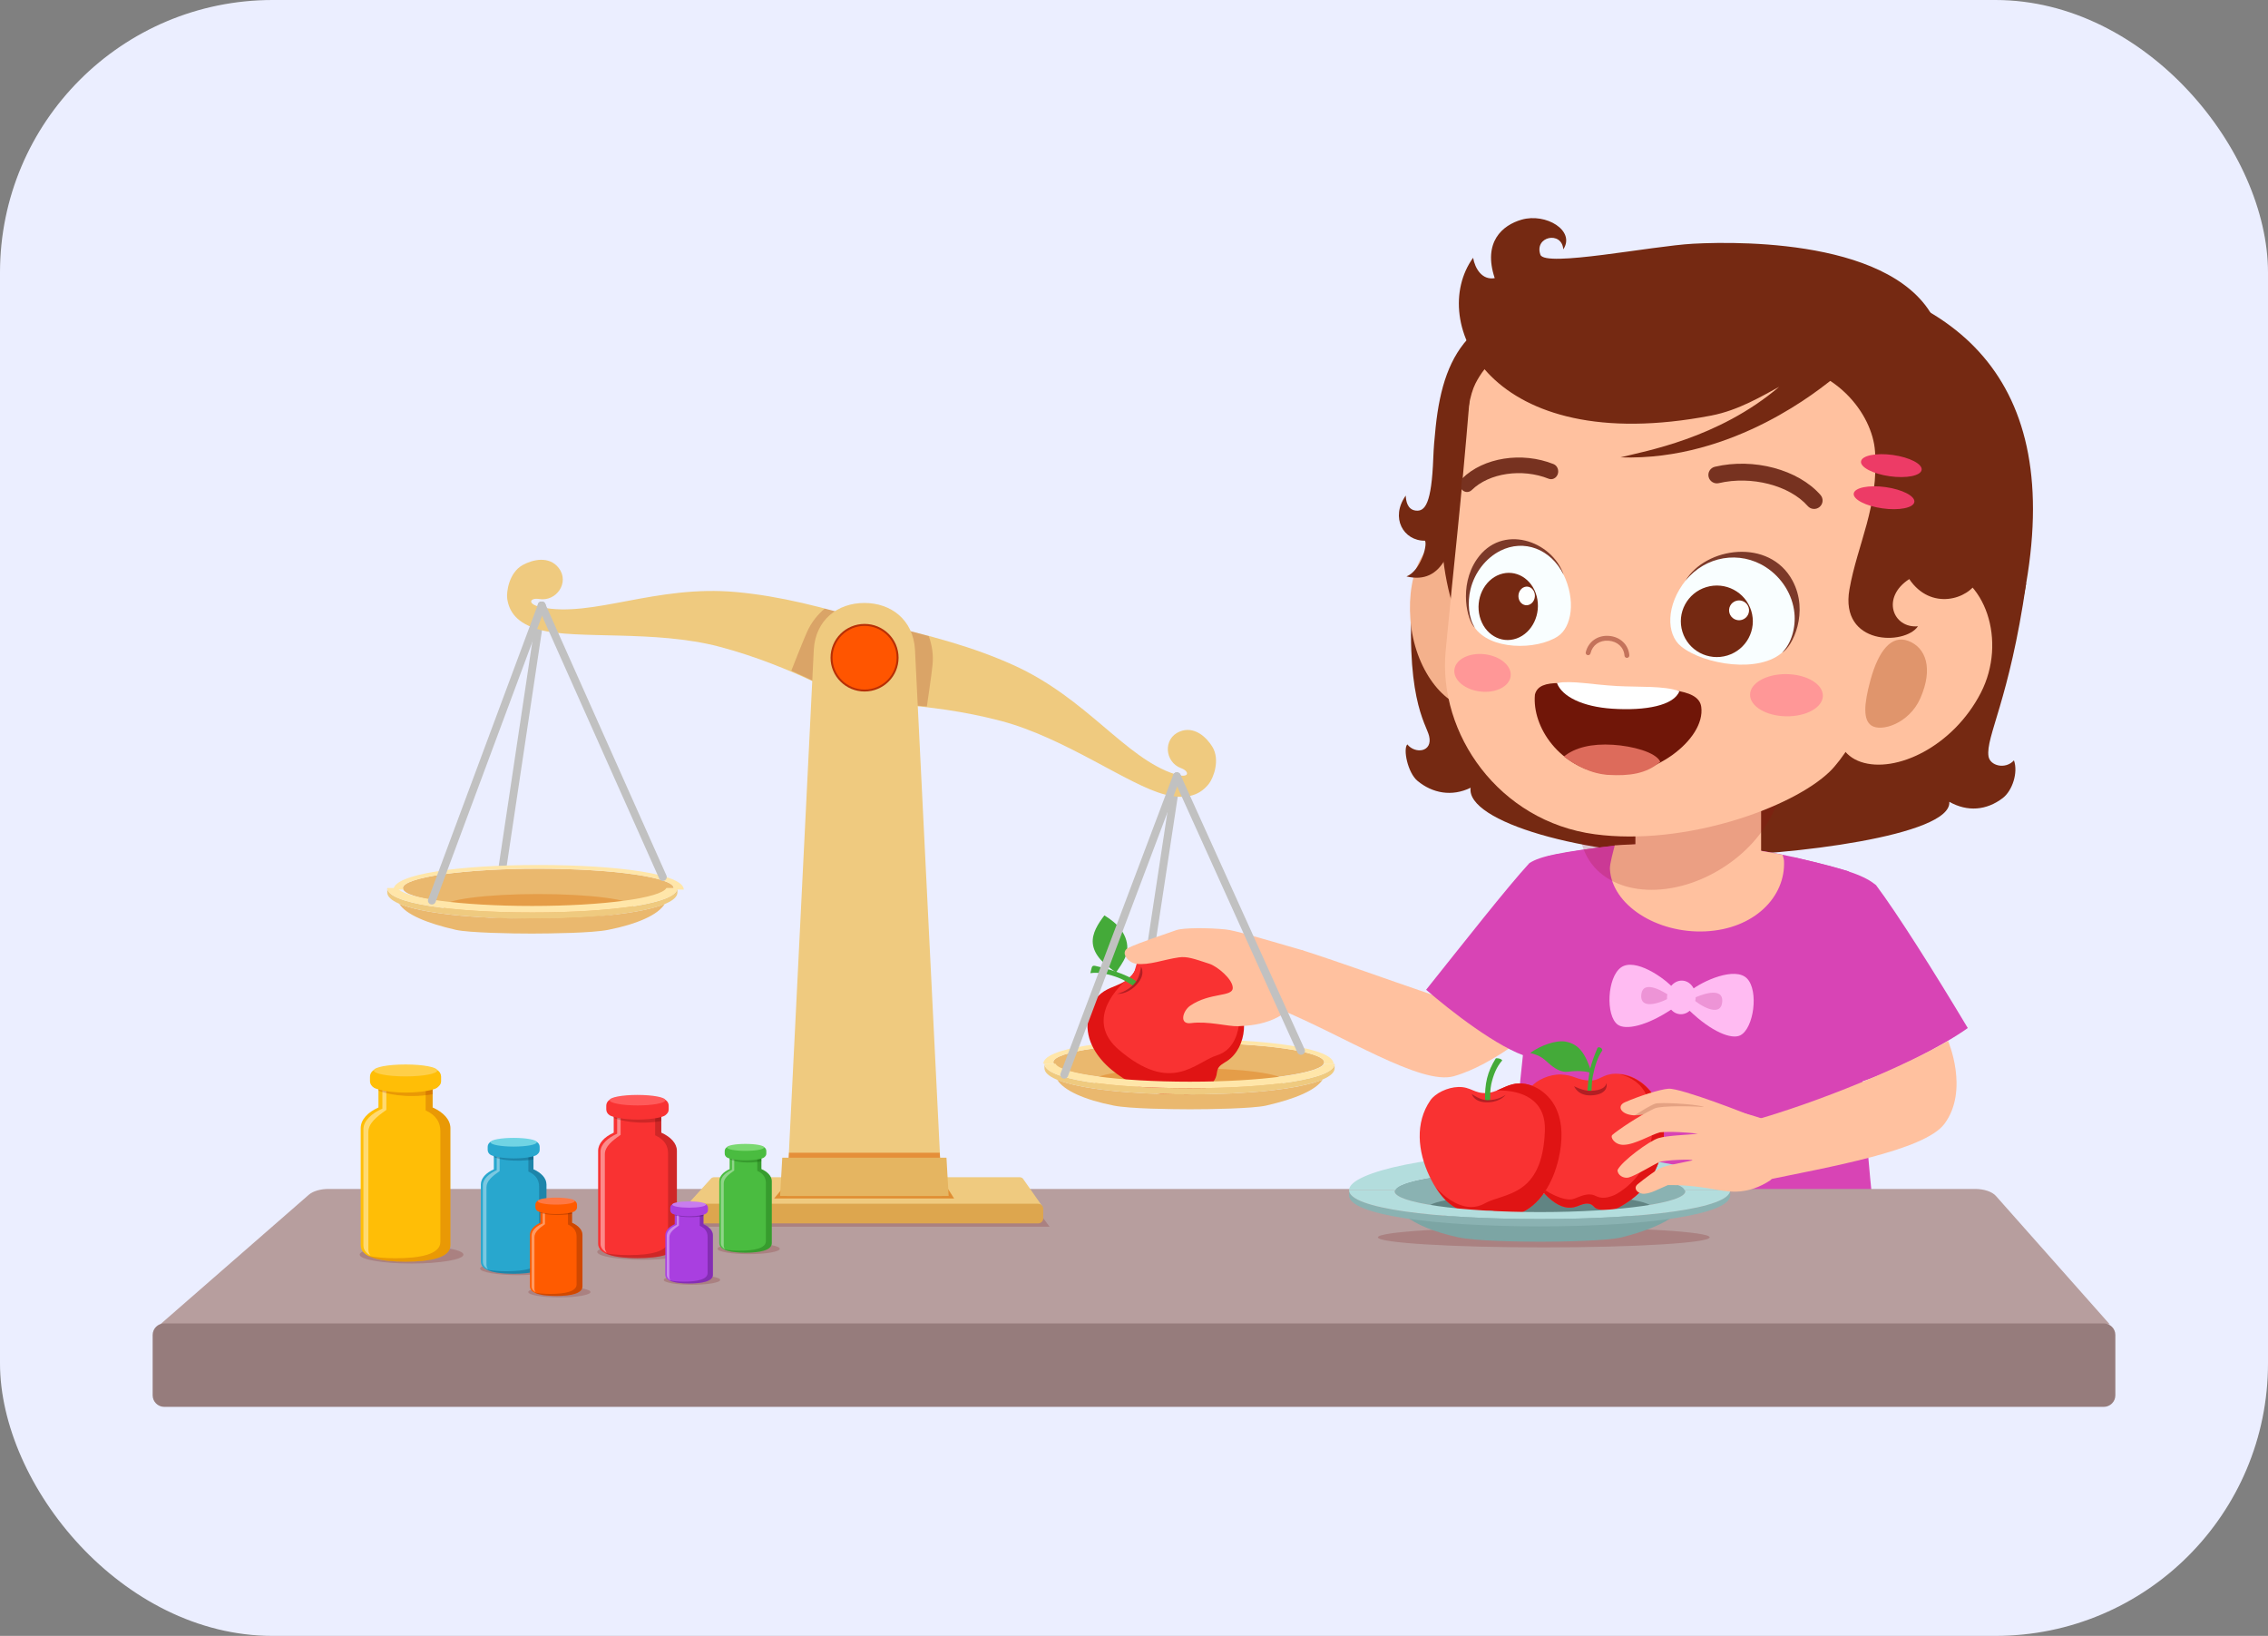 <svg width="208" height="150" viewBox="0 0 208 150" fill="none" xmlns="http://www.w3.org/2000/svg">
<rect x="0" y="0" width="208" height="150" fill="#808080" stroke="none"/>
<rect width="208" height="150" rx="25" fill="#EBEEFF"/>
<g clip-path="url(#clip0_4628_58)">
<path d="M131.063 67.481C130.792 66.358 128.708 63.83 129.643 52.956C131.381 51.266 184.184 51.724 185.818 53.513C184.274 64.193 182.098 67.551 182.367 69.344C182.5 70.225 183.924 70.58 184.702 69.72C185.101 70.844 184.551 72.506 183.675 73.175C182.192 74.309 180.442 74.462 178.771 73.519C179.042 76.624 164.048 78.46 156.392 78.475C145.225 78.499 134.418 75.313 134.873 72.23C133.149 73.074 131.366 72.735 129.999 71.599C129.092 70.845 128.663 68.665 129.066 68.256C129.792 69.16 131.422 68.968 131.063 67.481Z" fill="#752912"/>
<path d="M117.24 92.49C116.785 92.304 118.965 86.974 119.434 87.124C126.445 89.373 136.348 93.265 141.14 94.021C141.14 94.021 137.128 97.605 133.333 98.682C130.311 99.54 123.252 94.949 117.24 92.49Z" fill="#FFC19F"/>
<path d="M130.791 90.753C132.925 92.605 137.446 96.162 140.277 96.955C142.097 95.611 145.001 93.075 145.321 92.807C147.575 87.61 148.108 77.804 148.134 77.523C143.06 78.14 141.277 78.49 140.263 79.139C138.205 81.374 134.155 86.546 130.791 90.753Z" fill="#D844B5"/>
<path d="M172.333 115.218C160.752 118.299 147.185 118.443 137.949 114.615C137.949 114.615 140.54 85.284 141.972 78.491C147.484 77.404 150.097 77.325 155.354 77.403C160.91 77.485 166.189 78.966 169.542 79.895C170.39 88.593 170.637 102.711 172.333 115.218Z" fill="#D844B5"/>
<path d="M153.336 92.526C150.996 94.093 149.071 94.475 148.36 93.95C147.237 93.121 147.391 89.615 148.664 88.706C149.938 87.795 152.639 89.639 153.564 90.707C154.186 91.426 154.087 92.022 153.336 92.526Z" fill="#FFBBF2"/>
<path d="M153.258 91.405C152.691 90.977 150.667 89.726 150.525 91.205C150.372 92.792 152.691 91.797 153.258 91.405Z" fill="#ED94D6"/>
<path d="M154.947 92.668C156.973 94.619 158.802 95.329 159.594 94.937C160.845 94.317 161.312 90.838 160.221 89.721C159.127 88.602 156.142 89.946 155.043 90.837C154.303 91.436 154.296 92.041 154.947 92.668Z" fill="#FFBBF2"/>
<path d="M155.221 91.577C155.854 91.255 158.067 90.376 157.946 91.857C157.817 93.445 155.71 92.061 155.221 91.577Z" fill="#ED94D6"/>
<path d="M152.89 91.342C152.815 92.191 153.338 92.93 154.059 92.994C154.78 93.058 155.426 92.42 155.502 91.571C155.577 90.721 155.054 89.982 154.333 89.918C153.612 89.855 152.965 90.492 152.89 91.342Z" fill="#FFBBF2"/>
<path d="M147.645 79.654C147.625 79.225 147.987 77.92 148.089 77.513C152.901 77.192 158.772 77.398 163.486 78.382C163.523 78.568 163.603 78.741 163.612 78.933C163.771 82.253 160.862 85.19 156.406 85.399C151.95 85.609 147.804 82.975 147.645 79.654Z" fill="#FFC19F"/>
<path d="M149.984 70.569V79.998C150.002 82.015 152.635 83.63 155.819 83.602C159.002 83.576 161.53 81.919 161.513 79.902V70.569H149.984Z" fill="#FFC19F"/>
<path opacity="0.19" d="M162.526 67.977C164.73 71.307 162.764 76.457 158.136 79.478C153.508 82.499 147.97 82.25 145.767 78.919C143.563 75.589 145.529 70.44 150.157 67.419C154.785 64.397 160.323 64.647 162.526 67.977Z" fill="#960C0C"/>
<path d="M180.467 94.264C178.168 95.909 173.134 98.503 170.295 99.316C168.554 97.708 166.127 93.76 165.823 93.445C165.186 88.756 164.499 78.894 164.494 78.602C169.643 79.738 171.074 80.366 172.052 81.159C173.968 83.713 177.366 89.079 180.467 94.264Z" fill="#D844B5"/>
<path d="M129.348 56.785C129.704 61.438 132.553 64.869 134.974 64.891C137.394 64.911 138.251 61.314 138.303 56.908C138.355 52.5 136.435 48.9 134.014 48.89C130.706 48.877 129.014 52.411 129.348 56.785Z" fill="#F4B18C"/>
<path d="M132.691 41.653C129.814 59.183 138.949 68.758 153.555 71.123C168.161 73.489 182.751 71.315 185.818 53.512C189.198 33.897 178.558 26.14 163.001 24.524C148.279 22.997 135.568 24.121 132.691 41.653Z" fill="#752912"/>
<path d="M138.053 29.62C137.403 30.119 135.075 33.059 134.801 36.356C133.884 47.406 133.398 50.995 132.582 59.693C131.871 67.272 137.459 75.318 146.269 76.496C154.465 77.592 164.328 74.105 167.799 70.758C172.316 66.402 181.601 42.888 180.854 39.795C178.325 29.354 172.518 27.767 159.885 26.238C148.068 24.808 141.267 27.154 138.053 29.62Z" fill="#FFC19F"/>
<path d="M171.808 48.829C170.256 53.997 169.689 56.416 174.322 59.357C179.035 62.35 183.189 54.148 184.217 45.766C185.493 35.366 181.567 26.619 163.344 25.618C169.731 32.418 175.75 35.705 171.808 48.829Z" fill="#752912"/>
<path d="M156.023 64.814C156.433 67.819 151.472 71.519 147.259 70.974C143.068 70.432 140.49 66.694 140.769 63.689C141.178 62.062 143.893 62.734 148.048 62.962C152.197 63.191 155.773 62.986 156.023 64.814Z" fill="#701608"/>
<path d="M147.921 68.291C145.972 68.171 144.447 68.54 143.422 69.371C144.47 70.172 145.909 70.96 147.536 71.054C149.37 71.159 150.998 70.97 152.266 69.844C151.844 68.953 149.665 68.398 147.921 68.291Z" fill="#DD6B5B"/>
<path d="M154.018 63.377C152.609 62.864 150.356 63.018 148.288 62.904C145.954 62.775 144.26 62.388 142.783 62.619C143.263 63.89 145.169 64.804 147.853 64.983C150.952 65.188 153.521 64.68 154.018 63.377Z" fill="white"/>
<path d="M145.633 60.076C145.74 60.083 145.84 60.013 145.866 59.906C146.048 59.146 146.695 58.691 147.513 58.748C148.336 58.805 148.927 59.355 148.983 60.117C148.992 60.239 149.099 60.331 149.221 60.322C149.344 60.313 149.436 60.207 149.428 60.084C149.356 59.109 148.581 58.378 147.544 58.306C146.513 58.234 145.664 58.836 145.432 59.803C145.403 59.923 145.477 60.042 145.597 60.07L145.633 60.076Z" fill="#C4735B"/>
<path d="M181.669 63.513C179.121 68.473 173.845 70.947 170.657 69.861C167.468 68.776 167.91 64.377 169.382 59.356C171.021 53.766 173.792 51.3 177.635 51.974C182.171 52.769 184.064 58.852 181.669 63.513Z" fill="#FFC19F"/>
<path d="M176.119 64.017C175.094 66.357 172.515 67.151 171.61 66.514C170.881 66.001 170.917 64.64 171.544 62.348C172.279 59.673 173.456 58.186 175.003 58.763C176.612 59.362 177.325 61.264 176.119 64.017Z" fill="#E0956C"/>
<path d="M143.369 52.632C144.545 55.021 144.153 57.506 142.865 58.35C140.925 59.621 136.597 59.653 135.179 57.445C133.805 55.305 134.878 51.719 137.545 50.37C139.881 49.188 142.231 50.32 143.369 52.632Z" fill="#F9FEFF"/>
<path d="M135.433 51.296C137.712 47.953 142.342 49.56 143.409 52.713C142.233 50.325 139.754 49.411 137.596 50.501C136.262 51.177 135.239 52.496 134.861 54.032C134.56 55.257 134.689 56.672 135.259 57.561C134.565 56.953 133.756 53.756 135.433 51.296Z" fill="#7C3929"/>
<path d="M140.932 54.674C141.357 56.295 140.533 58.026 139.091 58.541C137.648 59.055 136.135 58.158 135.709 56.537C135.284 54.916 136.109 53.185 137.551 52.67C138.993 52.156 140.506 53.053 140.932 54.674Z" fill="#752912"/>
<path d="M140.736 54.384C140.854 54.834 140.626 55.314 140.225 55.457C139.825 55.6 139.405 55.351 139.287 54.901C139.169 54.451 139.398 53.971 139.798 53.828C140.198 53.686 140.618 53.935 140.736 54.384Z" fill="#FEFFFE"/>
<path d="M154.628 53.179C152.777 55.471 152.788 58.149 154.175 59.27C156.266 60.96 161.447 61.786 163.555 59.729C165.597 57.736 164.974 53.778 162.027 51.874C159.447 50.207 156.42 50.962 154.628 53.179Z" fill="#F9FEFF"/>
<path d="M164.389 53.233C162.275 49.307 156.428 50.145 154.566 53.257C156.416 50.967 159.557 50.463 161.942 52.003C163.416 52.955 164.398 54.527 164.567 56.208C164.703 57.548 164.286 59.009 163.438 59.837C164.382 59.325 165.943 56.12 164.389 53.233Z" fill="#7C3929"/>
<path d="M160.608 56.007C161.142 57.738 160.163 59.573 158.42 60.104C156.677 60.635 154.831 59.662 154.296 57.931C153.762 56.199 154.741 54.366 156.484 53.835C158.227 53.303 160.073 54.276 160.608 56.007Z" fill="#752912"/>
<path d="M160.366 55.696C160.515 56.176 160.243 56.685 159.759 56.833C159.275 56.98 158.763 56.71 158.615 56.23C158.466 55.749 158.738 55.24 159.222 55.093C159.706 54.946 160.218 55.215 160.366 55.696Z" fill="#FEFFFE"/>
<path d="M134.545 45.114C134.365 45.114 134.185 45.035 134.055 44.878C133.811 44.585 133.832 44.133 134.101 43.87C136.053 41.946 139.578 41.396 142.475 42.553C142.815 42.69 142.99 43.1 142.865 43.47C142.739 43.841 142.36 44.03 142.024 43.895C139.594 42.922 136.566 43.37 134.98 44.93C134.857 45.051 134.7 45.113 134.545 45.114Z" fill="#773220"/>
<path d="M166.278 46.66C166.489 46.686 166.71 46.626 166.884 46.476C167.209 46.196 167.242 45.708 166.96 45.387C164.91 43.049 160.833 41.963 157.275 42.798C156.856 42.897 156.598 43.313 156.697 43.727C156.797 44.143 157.22 44.399 157.632 44.301C160.617 43.599 164.122 44.504 165.789 46.401C165.919 46.549 166.095 46.638 166.278 46.66Z" fill="#773220"/>
<path d="M167.177 63.806C167.158 64.874 165.647 65.714 163.802 65.681C161.959 65.648 160.479 64.755 160.498 63.686C160.518 62.618 162.029 61.778 163.872 61.812C165.717 61.845 167.196 62.738 167.177 63.806Z" fill="#FF9797"/>
<path d="M138.542 62.001C138.43 62.945 137.185 63.575 135.76 63.408C134.336 63.242 133.271 62.342 133.383 61.398C133.495 60.453 134.741 59.823 136.165 59.989C137.589 60.156 138.654 61.057 138.542 62.001Z" fill="#FF9797"/>
<path d="M128.922 45.441C128.942 45.879 129.042 46.726 129.843 46.817C130.686 46.913 131.292 46.207 131.449 41.968C131.483 41.073 131.552 40.236 131.666 39.157C132.432 31.918 135.196 27.834 145.096 27.282C146.669 27.194 150.778 28.45 152.48 29.05C141.881 29.144 137.198 31.459 135.318 35.159C133.189 39.347 135.664 54.465 128.99 52.854C130.22 52.383 130.928 50.093 130.694 49.58C128.706 49.606 127.48 47.468 128.922 45.441Z" fill="#752912"/>
<path d="M178.43 41.176C178.989 42.969 180.024 43.723 181.235 43.801C182.134 43.858 183.21 42.704 181.874 41.355C183.603 42.352 182.944 43.985 181.898 44.397C180.951 44.769 179.223 44.442 178.294 42.834C178.202 43.551 178.08 44.29 177.895 45.076C176.959 49.044 177.023 50.511 178.475 50.927C179.951 51.349 180.334 49.412 178.853 49.167C180.608 48.347 182.642 50.675 181.384 53.228C180.532 54.959 177.082 56.032 175.1 53.098C172.489 54.784 173.6 57.633 175.897 57.425C174.713 59.189 168.709 59.189 169.613 54.047C170.349 49.863 172.311 46.5 171.959 41.386C171.723 37.938 168.28 33.429 162.51 33.293C169.636 25.706 178.954 32.451 178.43 41.176Z" fill="#752912"/>
<path d="M135.1 23.636C135.274 24.636 135.933 25.709 137.082 25.503C135.977 22.192 137.785 20.642 139.56 20.138C141.783 19.507 144.507 21.147 143.371 22.865C143.235 21.136 140.673 21.68 141.271 23.357C141.69 24.532 151.486 22.552 155.27 22.348C160.113 22.088 175.11 22.066 177.846 30.382C176.658 30.448 168.919 34.138 168.017 34.798C167.184 35.409 159.114 42.299 148.617 41.936C150.842 41.364 157.572 40.227 163.169 35.468C161.63 36.294 159.459 37.62 156.944 38.103C136.46 42.044 130.903 29.43 135.1 23.636Z" fill="#752912"/>
<path d="M173.317 43.671C171.783 43.457 170.6 42.847 170.676 42.308C170.752 41.768 172.058 41.504 173.593 41.718C175.128 41.932 176.311 42.542 176.235 43.081C176.158 43.621 174.853 43.885 173.317 43.671ZM172.925 44.663C174.46 44.877 175.643 45.487 175.567 46.027C175.491 46.566 174.184 46.83 172.649 46.616C171.114 46.403 169.931 45.792 170.007 45.253C170.084 44.713 171.39 44.449 172.925 44.663Z" fill="#ED3B66"/>
<path d="M14.697 121.433H193.485L183.045 109.658C182.699 109.267 181.952 109.017 181.13 109.017H30.127C29.387 109.017 28.7 109.22 28.318 109.553L14.697 121.433Z" fill="#B79E9E"/>
<path d="M15.066 121.348H192.935C193.524 121.348 194.001 121.822 194.001 122.406V127.942C194.001 128.526 193.524 129 192.935 129H15.066C14.477 129 14 128.526 14 127.942V122.406C14 121.822 14.477 121.348 15.066 121.348Z" fill="#967C7C"/>
<path d="M104.264 95.676C104.247 95.676 104.227 95.674 104.21 95.672C104.013 95.642 103.878 95.46 103.906 95.265L107.572 71.129C107.603 70.935 107.792 70.799 107.983 70.828C108.181 70.857 108.316 71.039 108.287 71.235L104.621 95.371C104.594 95.549 104.439 95.676 104.264 95.676Z" fill="#C1C1C1"/>
<path opacity="0.18" d="M156.799 113.454C156.799 113.965 149.987 114.379 141.583 114.379C133.179 114.379 126.367 113.965 126.367 113.454C126.367 112.943 133.179 112.528 141.583 112.528C149.986 112.528 156.799 112.943 156.799 113.454Z" fill="#720303"/>
<path d="M154.566 109.23C154.566 110.285 148.596 111.14 141.231 111.14C133.867 111.14 127.896 110.285 127.896 109.23C127.896 108.175 133.867 107.319 141.231 107.319C148.596 107.319 154.566 108.175 154.566 109.23Z" fill="#8AB2B2"/>
<path d="M151.525 110.756C151.525 111.472 146.917 112.052 141.233 112.052C135.549 112.052 130.941 111.472 130.941 110.756C130.941 110.041 135.549 109.461 141.233 109.461C146.917 109.461 151.525 110.041 151.525 110.756Z" fill="#618483"/>
<path d="M141.232 107.319C148.359 107.319 154.128 108.123 154.497 109.131H158.677C158.677 107.461 150.852 105.727 141.199 105.727C131.545 105.727 123.721 107.458 123.721 109.128H127.967C128.336 108.121 134.105 107.319 141.232 107.319Z" fill="#B3DDDD"/>
<path d="M140.404 99.688C140.904 99.027 142.14 98.488 143.152 98.522C144.338 98.561 144.673 99.067 145.859 99.079C146.701 99.086 147 98.476 148.133 98.453C149.823 98.419 151.231 99.525 152.011 101.055C152.778 102.56 152.725 104.726 152.242 106.215C151.529 108.412 150.211 109.785 148.423 110.733C147.889 111.016 146.847 111.039 146.358 110.788C146.179 110.696 146.063 110.376 145.608 110.358C145.264 110.345 144.99 110.475 144.663 110.6C143.915 110.886 143.133 110.721 142.282 110.034C141.546 109.441 140.602 108.459 139.729 106.528C138.652 104.147 138.831 101.763 140.404 99.688Z" fill="#F93232"/>
<path d="M152.011 101.056C151.297 99.656 150.044 98.656 148.545 98.514C149.591 98.747 150.474 99.324 151.003 100.42C151.73 101.922 151.614 104.506 151.149 105.996C150.464 108.195 148.473 109.422 147.981 109.613C146.759 110.09 146.45 109.632 146.026 109.545C145.365 109.409 144.68 109.831 144.245 109.949C143.503 110.152 141.813 109.418 140.807 108.404L140.777 108.375C141.313 109.141 141.836 109.675 142.28 110.034C143.132 110.721 143.913 110.885 144.661 110.6C144.988 110.475 145.263 110.345 145.607 110.358C146.062 110.375 146.177 110.696 146.357 110.788C146.846 111.039 147.888 111.016 148.421 110.733C150.21 109.785 151.528 108.412 152.24 106.215C152.725 104.726 152.778 102.56 152.011 101.056Z" fill="#E01414"/>
<path d="M146.508 96.087C146.529 96.036 146.659 96.003 146.77 96.057C146.879 96.109 146.949 96.203 146.953 96.313C146.53 96.9 146.268 97.744 146.094 98.601C146.001 99.061 145.975 99.581 145.955 100.066C145.841 100.108 145.707 100.198 145.611 100.09C145.568 100.041 145.609 99.731 145.615 99.661C145.719 98.289 145.865 97.602 146.508 96.087Z" fill="#44AA39"/>
<path d="M143.833 98.268C144.509 98.167 145.529 98.186 145.986 98.419C145.391 96.537 144.789 95.76 143.627 95.516C142.726 95.327 141.241 95.879 140.34 96.552C141.212 96.769 141.486 97 142.03 97.493C142.53 97.947 143.179 98.365 143.833 98.268Z" fill="#44AA39"/>
<path d="M145.861 100.02C145.174 100.034 144.363 99.598 144.363 99.598C144.363 99.598 144.715 100.571 146.113 100.428C147.256 100.311 147.425 99.701 147.332 99.306C147.26 99.67 146.887 99.999 145.861 100.02Z" fill="#B31E23"/>
<path d="M131.179 100.896C131.63 100.241 132.751 99.695 133.746 99.67C134.912 99.641 135.181 100.283 136.346 100.226C137.173 100.187 137.882 99.636 138.684 99.43C140.255 99.025 141.939 100.079 142.657 101.526C143.375 102.972 143.301 104.688 142.937 106.26C142.442 108.401 141.244 110.596 139.163 111.34C138.606 111.54 137.957 111.616 137.443 111.324C137.272 111.228 137.12 111.093 136.933 111.034C136.612 110.931 136.27 111.071 135.943 111.152C134.908 111.404 133.791 111.039 132.958 110.379C132.126 109.719 131.546 108.794 131.093 107.838C130.024 105.58 129.758 102.952 131.179 100.896Z" fill="#F93232"/>
<path d="M142.658 101.525C141.939 100.079 140.256 99.025 138.685 99.429C138.193 99.555 137.736 99.802 137.266 99.99C139.486 99.937 141.79 100.756 141.683 103.697C141.463 109.804 137.898 109.361 136.171 110.342C134.497 111.294 132.708 110.018 131.697 108.889C132.049 109.445 132.445 109.969 132.96 110.378C133.792 111.038 134.91 111.403 135.944 111.151C136.272 111.071 136.613 110.931 136.935 111.033C137.122 111.092 137.274 111.227 137.444 111.323C137.959 111.614 138.608 111.539 139.165 111.339C141.246 110.595 142.442 108.399 142.939 106.259C143.302 104.687 143.375 102.971 142.658 101.525Z" fill="#E01414"/>
<path d="M137.174 97.055C137.205 97.006 137.651 97.031 137.772 97.231C137.245 97.823 136.949 98.587 136.764 99.415C136.664 99.859 136.661 100.478 136.66 100.939C136.513 100.988 136.35 100.988 136.198 100.927C136.156 99.369 136.402 98.272 137.174 97.055Z" fill="#44AA39"/>
<path d="M138.079 100.389C138.079 100.389 137.399 100.896 136.388 100.877C135.712 100.865 134.977 100.307 134.977 100.307C134.977 100.307 135.176 101.151 136.555 101.069C137.657 101.004 138.079 100.389 138.079 100.389Z" fill="#B31E23"/>
<path d="M141.199 112.297C136.394 112.297 132.044 112.01 128.885 111.476C129.87 112.288 131.57 112.981 133.736 113.453C135.334 113.802 139.387 113.851 141.225 113.858C143.078 113.865 147.46 113.774 148.728 113.453C150.854 112.916 152.538 112.249 153.533 111.473C150.371 112.008 146.013 112.297 141.199 112.297Z" fill="#7CA5A4"/>
<path d="M158.677 109.608V109.132C158.652 110.797 150.837 111.777 141.199 111.777C131.546 111.777 123.721 110.8 123.721 109.13V109.61C123.721 111.401 131.546 112.452 141.199 112.452C150.852 112.452 158.677 111.4 158.677 109.608Z" fill="#8AB2B2"/>
<path d="M141.199 111.777C150.852 111.777 158.677 110.802 158.677 109.132H154.497C154.51 109.165 154.567 109.196 154.567 109.23C154.567 110.285 148.596 111.14 141.232 111.14C133.867 111.14 127.897 110.285 127.897 109.23C127.897 109.195 127.955 109.163 127.967 109.129H123.721C123.721 110.8 131.546 111.777 141.199 111.777Z" fill="#B3DDDD"/>
<path d="M46.106 79.743C46.089 79.743 46.072 79.742 46.052 79.739C45.855 79.709 45.72 79.527 45.748 79.332L49.324 55.465C49.354 55.269 49.51 55.118 49.735 55.163C49.932 55.193 50.068 55.375 50.039 55.571L46.464 79.438C46.435 79.616 46.283 79.743 46.106 79.743Z" fill="#C1C1C1"/>
<path d="M121.443 97.403C121.443 98.385 115.882 99.183 109.021 99.183C102.161 99.183 96.6 98.385 96.6 97.403C96.6 96.419 102.161 95.623 109.021 95.623C115.882 95.623 121.443 96.42 121.443 97.403Z" fill="#EAB86E"/>
<path d="M117.744 99.102C117.744 99.741 113.84 100.258 109.023 100.258C104.207 100.258 100.303 99.741 100.303 99.102C100.303 98.463 104.207 97.945 109.023 97.945C113.84 97.945 117.744 98.464 117.744 99.102Z" fill="#E59D48"/>
<path d="M96.694 97.537C96.671 97.492 96.6 97.449 96.6 97.403C96.6 96.421 102.162 95.624 109.022 95.624C115.883 95.624 121.444 96.421 121.444 97.403C121.444 97.449 121.374 97.492 121.35 97.537H122.298C122.298 96.122 116.341 95.283 108.992 95.283C101.643 95.283 95.686 96.121 95.686 97.537H96.694Z" fill="#FFE6A9"/>
<path d="M36.949 81.434C36.949 82.417 42.51 83.214 49.371 83.214C56.231 83.214 61.793 82.417 61.793 81.434C61.793 80.451 56.232 79.654 49.371 79.654C42.51 79.654 36.949 80.451 36.949 81.434Z" fill="#EAB86E"/>
<path d="M40.65 83.133C40.65 83.772 44.555 84.29 49.371 84.29C54.187 84.29 58.092 83.772 58.092 83.133C58.092 82.494 54.187 81.977 49.371 81.977C44.555 81.977 40.65 82.494 40.65 83.133Z" fill="#E59D48"/>
<path d="M61.699 81.568C61.722 81.523 61.792 81.481 61.792 81.435C61.792 80.452 56.231 79.655 49.371 79.655C42.511 79.655 36.949 80.452 36.949 81.435C36.949 81.481 37.019 81.523 37.043 81.568H36.096C36.096 80.153 42.053 79.314 49.402 79.314C56.751 79.314 62.708 80.153 62.708 81.568H61.699Z" fill="#FFE6A9"/>
<path d="M110.866 71.871C110.162 72.75 109.059 73.418 106.837 72.853C103.508 72.006 97.704 67.659 91.792 66.102C84.957 64.3 78.4 64.491 78.4 64.491L80.363 57.14C85.414 58.279 89.275 59.334 92.918 60.974C99.712 64.034 103.192 69.536 107.771 70.994C109.11 71.42 109.125 70.731 108.322 70.437C106.809 69.883 106.639 67.727 108.178 67.084C109.52 66.523 110.649 67.597 111.184 68.47C111.94 69.704 111.252 71.388 110.866 71.871Z" fill="#EFCA7F"/>
<path opacity="0.19" d="M85.523 60.981C85.622 59.979 85.462 59.121 85.18 58.328C83.712 57.906 82.13 57.524 80.363 57.141L78.4 64.492C78.4 64.492 81.531 64.428 85.004 64.778C85.004 64.777 85.432 61.905 85.523 60.981Z" fill="#820303"/>
<path d="M46.52 54.917C46.693 56.027 47.318 57.151 49.529 57.753C52.843 58.656 60.054 57.739 65.966 59.296C72.802 61.097 78.399 64.49 78.399 64.49L80.362 57.139C75.407 55.642 71.527 54.658 67.545 54.289C60.117 53.601 54.351 56.667 49.646 55.679C48.27 55.391 48.602 54.784 49.445 54.925C51.036 55.188 52.259 53.399 51.244 52.084C50.358 50.936 48.841 51.312 47.94 51.808C46.668 52.507 46.426 54.308 46.52 54.917Z" fill="#EFCA7F"/>
<path opacity="0.19" d="M74.012 57.947C74.424 57.028 74.989 56.361 75.625 55.81C77.098 56.162 78.65 56.607 80.362 57.139L78.399 64.491C78.399 64.491 75.737 62.9 72.572 61.501C72.572 61.502 73.631 58.796 74.012 57.947Z" fill="#820303"/>
<path d="M48.823 84.235C54.241 84.235 58.885 83.749 60.959 82.888C60.363 83.875 58.461 84.732 55.774 85.261C54.285 85.555 50.51 85.596 48.798 85.602C47.071 85.608 42.989 85.531 41.808 85.261C39.123 84.649 37.202 83.837 36.613 82.864C38.657 83.742 43.349 84.235 48.823 84.235Z" fill="#EAB86E"/>
<path d="M35.516 81.422C35.526 82.834 41.479 83.664 48.821 83.664C56.17 83.664 62.127 82.836 62.127 81.421V81.829C62.127 83.346 56.17 84.235 48.822 84.235C41.472 84.235 35.516 83.345 35.516 81.827V81.422H35.516Z" fill="#EFCA7F"/>
<path d="M36.463 81.422C36.946 82.341 42.248 83.071 48.791 83.071C55.333 83.071 60.635 82.341 61.118 81.422H62.127C62.126 82.836 56.17 83.665 48.821 83.665C41.473 83.665 35.518 82.837 35.516 81.422H36.463V81.422Z" fill="#FFE6A9"/>
<path d="M60.787 80.774C60.649 80.774 60.517 80.695 60.458 80.562L49.35 55.663C49.268 55.481 49.352 55.269 49.533 55.19C49.716 55.107 49.928 55.193 50.009 55.372L61.117 80.27C61.199 80.453 61.115 80.664 60.934 80.744C60.886 80.765 60.835 80.774 60.787 80.774Z" fill="#C1C1C1"/>
<path d="M39.609 82.937C39.566 82.937 39.525 82.93 39.485 82.915C39.297 82.847 39.201 82.641 39.271 82.454L49.342 55.393C49.409 55.207 49.621 55.112 49.804 55.182C49.993 55.25 50.089 55.456 50.019 55.642L39.947 82.703C39.894 82.847 39.756 82.937 39.609 82.937Z" fill="#C1C1C1"/>
<path opacity="0.18" d="M61.508 112.481H96.259L94.403 109.994C94.341 109.912 94.209 109.859 94.063 109.859H64.252C64.12 109.859 63.998 109.902 63.93 109.973L61.508 112.481Z" fill="#720303"/>
<path d="M62.938 110.565H95.562L93.819 108.078C93.761 107.996 93.636 107.943 93.499 107.943H65.513C65.389 107.943 65.274 107.986 65.211 108.057L62.938 110.565Z" fill="#EFCA7F"/>
<path d="M70.994 109.893H87.504L86.622 108.52C86.593 108.474 86.529 108.445 86.46 108.445H72.298C72.236 108.445 72.178 108.469 72.146 108.508L70.994 109.893Z" fill="#E08D32"/>
<path d="M63.292 110.375H95.208C95.466 110.375 95.676 110.583 95.676 110.84V111.714C95.676 111.97 95.466 112.178 95.208 112.178H63.292C63.033 112.178 62.824 111.97 62.824 111.714V110.84C62.824 110.583 63.033 110.375 63.292 110.375Z" fill="#DDA64E"/>
<path d="M72.154 109.663H86.393L83.912 59.542C83.74 56.82 81.715 55.287 79.274 55.287C76.834 55.287 74.809 56.82 74.636 59.542L72.154 109.663Z" fill="#EFCA7F"/>
<path d="M86.263 107.214H72.281L72.361 105.699H86.184L86.263 107.214Z" fill="#E58F39"/>
<path d="M86.802 106.154L87.002 109.663H71.543L71.742 106.154H86.802Z" fill="#E5B561"/>
<path d="M76.17 60.308C76.17 62.019 77.567 63.407 79.289 63.407C81.012 63.407 82.409 62.019 82.409 60.308C82.409 58.596 81.012 57.209 79.289 57.209C77.566 57.209 76.17 58.596 76.17 60.308Z" fill="#B72F06"/>
<path d="M79.29 63.227C80.913 63.227 82.229 61.92 82.229 60.308C82.229 58.696 80.913 57.389 79.29 57.389C77.667 57.389 76.352 58.696 76.352 60.308C76.352 61.92 77.667 63.227 79.29 63.227Z" fill="#FF5500"/>
<path d="M113.025 86.785C112.667 86.987 112.028 87.186 109.862 88.963C109.191 89.513 108.883 92.894 109.048 94.021C109.121 94.529 109.908 93.943 110.162 93.65C110.694 93.037 110.819 91.776 111.202 90.453L115.704 87.776C115.8 87.047 113.429 86.559 113.025 86.785Z" fill="#E0956C"/>
<path d="M112.064 87.183C111.661 87.325 110.971 87.415 108.433 88.847C107.648 89.29 106.553 92.647 106.644 93.566C106.704 94.169 107.68 93.924 108.015 93.585C108.594 93 108.944 91.814 109.534 90.612L114.626 88.676C114.856 87.946 112.518 87.023 112.064 87.183Z" fill="#E0956C"/>
<path d="M112.533 87.493C112.112 87.416 111.469 87.152 108.55 87.135C107.646 87.129 104.8 90.026 104.507 90.627C104.296 91.06 105.17 91.109 105.525 91.084C106.39 91.021 107.369 90.049 108.618 89.21L114.004 90.057C114.569 89.539 113.007 87.58 112.533 87.493Z" fill="#E0956C"/>
<path d="M107.878 86.107C107.031 85.984 105.782 86.46 105.038 87.218C104.165 88.107 104.477 88.784 103.583 89.652C102.949 90.269 101.996 90.421 101.249 90.896C99.785 91.828 99.391 93.91 100.011 95.525C100.632 97.139 102.042 98.333 103.551 99.194C105.605 100.367 108.214 101.033 110.319 99.951C110.883 99.662 111.416 99.211 111.561 98.597C111.609 98.393 111.613 98.177 111.703 97.987C111.856 97.662 112.215 97.498 112.517 97.3C113.471 96.677 113.996 95.539 114.08 94.408C114.164 93.277 113.856 92.151 113.429 91.1C112.424 88.62 110.54 86.498 107.878 86.107Z" fill="#E01414"/>
<path d="M108.229 86.154C107.382 86.029 106.317 86.178 105.622 86.675C103.759 88.005 104.435 88.934 103.74 89.483C101.698 91.1 99.859 93.898 102.595 96.243C107.441 100.398 109.624 97.383 111.6 96.768C114.193 95.963 113.807 92.104 113.38 91.053C112.374 88.573 110.891 86.545 108.229 86.154Z" fill="#F93232"/>
<path d="M100.194 88.595C100.147 88.635 100.129 88.7 100.113 88.762L99.996 89.23C100.841 89.115 101.758 89.339 102.612 89.667C103.07 89.843 103.519 90.132 103.935 90.406C104.066 90.305 104.254 90.21 104.249 90.037C104.246 89.958 103.957 89.816 103.895 89.778C102.68 89.059 100.722 88.633 100.533 88.584C100.414 88.552 100.277 88.525 100.194 88.595Z" fill="#44AA39"/>
<path d="M103.359 87.225C103.258 87.84 102.894 88.377 102.538 88.892L102.439 89.035C102.415 89.069 102.389 89.105 102.35 89.115C102.3 89.129 102.249 89.096 102.208 89.066C101.759 88.736 101.306 88.404 100.935 87.989C100.565 87.573 100.278 87.065 100.223 86.513C100.129 85.566 100.712 84.698 101.283 83.935C101.872 84.295 102.432 84.724 102.835 85.284C103.236 85.843 103.47 86.546 103.359 87.225Z" fill="#44AA39"/>
<path d="M102.449 91.123C102.449 91.123 103.347 90.962 104.069 90.159C104.551 89.622 104.646 88.642 104.646 88.642C104.646 88.642 105.168 89.412 104.099 90.429C103.244 91.241 102.449 91.123 102.449 91.123Z" fill="#B31E23"/>
<path d="M103.486 86.909C104.446 86.444 106.868 85.647 107.872 85.289C108.511 85.06 110.808 85.061 112.393 85.222C113.239 85.307 115.242 85.915 119.431 87.125C119.894 87.259 120.241 90.153 119.819 90.792C117.95 93.62 115.577 94.022 113.547 94.098C112.63 94.133 110.779 93.606 109.23 93.812C108.107 93.963 108.476 92.68 109.155 92.216C110.98 90.967 113.054 91.442 113.057 90.581C113.06 89.791 111.653 88.612 110.909 88.37C109.451 87.895 108.874 87.68 108.109 87.786C106.754 87.975 105.382 88.528 104.202 88.372C103.422 88.269 102.695 87.291 103.486 86.909Z" fill="#FFC19F"/>
<path d="M161.788 108.241C161.321 108.337 159.652 103.066 160.113 102.939C167.074 101.02 174.864 97.653 178.656 95.44C178.656 95.44 180.62 99.972 178.322 103.053C176.493 105.506 167.667 107.022 161.788 108.241Z" fill="#FFC19F"/>
<path d="M161.219 102.577C160.391 102.172 154.123 99.757 153.029 99.827C152.214 99.878 150.229 100.54 149.026 101.066C148.259 101.401 148.62 102.169 149.786 102.262C150.572 102.325 152.905 101.72 153.548 101.763C154.162 101.805 158.776 102.637 159.195 102.999C159.501 102.59 161.199 103.452 161.219 102.577Z" fill="#FFC19F"/>
<path opacity="0.18" d="M156.178 101.469C155.379 101.22 152.223 101.051 151.79 101.202C151.396 101.339 150.467 101.896 149.904 102.282C150.596 102.208 152.804 101.945 153.391 101.825C153.785 101.744 156.768 101.653 156.178 101.469Z" fill="#6B1808"/>
<path d="M163.178 103.126C164.371 103.682 164.309 106.155 162.372 108.213C160.331 109.577 158.594 109.292 157.588 109.112C155.271 108.699 154.062 108.65 152.963 108.663C151.967 109.086 151.508 109.388 150.836 109.456C150.238 109.517 149.715 108.973 150.193 108.583C150.761 108.118 151.914 107.233 152.411 107.047C152.942 106.848 153.837 106.699 155.21 106.401C155.301 106.248 152.618 106.38 152.211 106.541C151.736 106.729 150.002 107.807 149.363 107.969C148.913 108.082 148.341 107.765 148.345 107.286C148.723 106.48 151.261 104.609 152.102 104.356C152.895 104.117 154.817 104.05 155.711 103.963C154.862 103.825 153.132 103.733 152.231 103.826C151.342 104.078 149.936 104.96 148.889 104.973C148.087 104.984 147.639 104.272 147.868 104.065C148.306 103.67 150.268 102.327 151.722 101.645C152.364 101.344 155.683 101.423 156.642 101.541C157.623 101.661 158.96 101.539 163.178 103.126Z" fill="#FFC19F"/>
<path d="M109.096 100.348C103.676 100.348 99.034 99.863 96.959 99.001C97.555 99.988 99.457 100.846 102.144 101.375C103.633 101.668 107.408 101.709 109.12 101.715C110.847 101.721 114.929 101.644 116.11 101.375C118.795 100.762 120.716 99.95 121.305 98.978C119.26 99.855 114.569 100.348 109.096 100.348Z" fill="#EAB86E"/>
<path d="M122.401 97.535C122.39 98.947 116.438 99.778 109.095 99.778C101.746 99.778 95.789 98.95 95.789 97.534V97.942C95.789 99.459 101.746 100.348 109.095 100.348C116.444 100.348 122.4 99.458 122.4 97.941V97.535H122.401Z" fill="#EFCA7F"/>
<path d="M121.454 97.535C120.971 98.455 115.668 99.184 109.126 99.184C102.584 99.184 97.281 98.455 96.798 97.535H95.789C95.79 98.949 101.747 99.779 109.095 99.779C116.443 99.779 122.399 98.951 122.401 97.536H121.454V97.535Z" fill="#FFE6A9"/>
<path d="M119.316 96.718C119.178 96.718 119.048 96.639 118.986 96.506L107.602 71.33C107.52 71.149 107.602 70.937 107.785 70.855C107.966 70.778 108.177 70.853 108.262 71.035L119.646 96.212C119.728 96.392 119.646 96.605 119.463 96.686C119.414 96.708 119.366 96.718 119.316 96.718Z" fill="#C1C1C1"/>
<path d="M97.606 98.905C97.563 98.905 97.521 98.898 97.479 98.883C97.293 98.812 97.197 98.607 97.267 98.421L107.592 71.056C107.66 70.87 107.86 70.779 108.057 70.846C108.243 70.917 108.339 71.122 108.268 71.308L97.944 98.673C97.891 98.817 97.752 98.905 97.606 98.905Z" fill="#C1C1C1"/>
<path opacity="0.18" d="M42.504 115.04C42.504 115.491 40.373 115.858 37.745 115.858C35.116 115.858 32.984 115.492 32.984 115.04C32.984 114.588 35.116 114.222 37.745 114.222C40.373 114.222 42.504 114.588 42.504 115.04Z" fill="#720303"/>
<path d="M39.677 101.548V98.601H34.708V101.548C33.724 101.985 33.08 102.668 33.08 103.444V114.194C33.08 115.318 34.921 115.686 37.193 115.686C39.464 115.686 41.305 115.318 41.305 114.194V103.444C41.304 102.668 40.66 101.986 39.677 101.548Z" fill="#FFBE06"/>
<path opacity="0.43" d="M33.783 114.588V103.799C33.783 103.02 34.499 102.417 35.431 101.772V98.932L35.069 98.728V101.652C34.094 102.086 33.33 102.763 33.33 103.533V114.2C33.33 114.599 33.572 114.899 33.977 115.124C33.862 114.966 33.783 114.793 33.783 114.588Z" fill="white"/>
<path opacity="0.23" d="M39.677 101.548V98.601L39.037 98.871V101.819C40.02 102.257 40.386 102.94 40.386 103.716V113.88C40.386 115.004 38.545 115.373 36.274 115.373C35.322 115.373 34.457 115.302 33.76 115.144C34.495 115.537 35.756 115.686 37.192 115.686C39.464 115.686 41.305 115.317 41.305 114.194V103.444C41.304 102.668 40.66 101.986 39.677 101.548Z" fill="#9E1C02"/>
<path opacity="0.23" d="M39.678 100.334V98.601H34.709V100.008C35.322 100.256 37.192 100.759 39.678 100.334Z" fill="#9E1C02"/>
<path d="M39.719 98.006H34.665C34.26 98.006 33.932 98.332 33.932 98.735V99.12C33.932 99.388 34.087 99.608 34.301 99.739C34.56 99.897 35.65 100.18 37.192 100.18C38.734 100.18 39.845 99.926 40.084 99.739C40.322 99.553 40.454 99.388 40.454 99.12V98.735C40.453 98.332 40.125 98.006 39.719 98.006Z" fill="#FFBE06"/>
<path d="M40.102 98.152C40.102 98.454 38.799 98.699 37.191 98.699C35.584 98.699 34.281 98.454 34.281 98.152C34.281 97.85 35.584 97.605 37.191 97.605C38.799 97.605 40.102 97.85 40.102 98.152Z" fill="#FFCF48"/>
<path opacity="0.18" d="M58.95 115.51C61.259 115.51 63.13 115.188 63.13 114.791C63.13 114.395 61.259 114.073 58.95 114.073C56.642 114.073 54.772 114.395 54.772 114.791C54.772 115.188 56.642 115.51 58.95 115.51Z" fill="#720303"/>
<path d="M60.648 103.859V101.271H56.284V103.859C55.421 104.243 54.855 104.843 54.855 105.524V114.048C54.855 115.034 56.472 115.358 58.466 115.358C60.461 115.358 62.077 115.035 62.077 114.048V105.524C62.077 104.843 61.511 104.244 60.648 103.859Z" fill="#F93232"/>
<path opacity="0.43" d="M55.472 114.394V105.837C55.472 105.152 56.101 104.623 56.919 104.056V101.563L56.601 101.384V103.951C55.745 104.332 55.074 104.926 55.074 105.602V114.053C55.074 114.404 55.287 114.666 55.642 114.864C55.543 114.727 55.472 114.575 55.472 114.394Z" fill="white"/>
<path opacity="0.23" d="M60.647 103.859V101.271L60.085 101.509V104.097C60.948 104.481 61.27 105.081 61.27 105.763V113.773C61.27 114.759 59.653 115.083 57.659 115.083C56.823 115.083 56.063 115.021 55.451 114.883C56.097 115.227 57.204 115.358 58.465 115.358C60.46 115.358 62.076 115.035 62.076 114.048V105.524C62.075 104.843 61.51 104.244 60.647 103.859Z" fill="#440303"/>
<path opacity="0.23" d="M60.647 102.793V101.271H56.283V102.507C56.822 102.726 58.464 103.167 60.647 102.793Z" fill="#440303"/>
<path d="M60.684 100.75H56.246C55.89 100.75 55.602 101.037 55.602 101.389V101.727C55.602 101.962 55.738 102.156 55.926 102.271C56.153 102.41 57.11 102.658 58.465 102.658C59.819 102.658 60.794 102.434 61.003 102.271C61.211 102.107 61.327 101.963 61.327 101.727V101.389C61.328 101.037 61.039 100.75 60.684 100.75Z" fill="#F93232"/>
<path d="M61.021 100.878C61.021 101.144 59.877 101.359 58.465 101.359C57.054 101.359 55.91 101.144 55.91 100.878C55.91 100.613 57.054 100.397 58.465 100.397C59.877 100.398 61.021 100.613 61.021 100.878Z" fill="#FF5A5A"/>
<path opacity="0.18" d="M50.992 116.321C50.992 116.651 49.434 116.92 47.512 116.92C45.589 116.92 44.031 116.651 44.031 116.321C44.031 115.991 45.589 115.723 47.512 115.723C49.434 115.723 50.992 115.991 50.992 116.321Z" fill="#720303"/>
<path d="M48.924 107.218V105.063H45.29V107.218C44.571 107.538 44.1 108.037 44.1 108.604V115.702C44.1 116.524 45.446 116.793 47.106 116.793C48.767 116.793 50.113 116.524 50.113 115.702V108.604C50.114 108.037 49.643 107.538 48.924 107.218Z" fill="#28A7CE"/>
<path opacity="0.38" d="M44.615 115.991V108.865C44.615 108.295 45.139 107.854 45.821 107.382V105.305L45.556 105.156V107.294C44.844 107.612 44.285 108.107 44.285 108.669V115.707C44.285 115.999 44.462 116.218 44.758 116.383C44.673 116.268 44.615 116.141 44.615 115.991Z" fill="white"/>
<path opacity="0.3" d="M48.925 107.218V105.063L48.457 105.261V107.417C49.176 107.737 49.443 108.236 49.443 108.803V115.474C49.443 116.295 48.097 116.565 46.436 116.565C45.74 116.565 45.108 116.513 44.598 116.398C45.135 116.685 46.057 116.794 47.107 116.794C48.768 116.794 50.114 116.524 50.114 115.703V108.605C50.115 108.037 49.644 107.538 48.925 107.218Z" fill="#053756"/>
<path opacity="0.3" d="M48.925 106.327V105.063H45.291V106.092C45.847 106.344 47.122 106.557 48.925 106.327Z" fill="#053756"/>
<path d="M48.956 104.628H45.261C44.965 104.628 44.725 104.867 44.725 105.161V105.442C44.725 105.638 44.838 105.799 44.995 105.894C45.184 106.009 45.981 106.217 47.108 106.217C48.236 106.217 49.048 106.031 49.222 105.894C49.396 105.759 49.492 105.637 49.492 105.442V105.161C49.493 104.867 49.253 104.628 48.956 104.628Z" fill="#28A7CE"/>
<path d="M47.108 105.135C48.283 105.135 49.236 104.956 49.236 104.735C49.236 104.514 48.283 104.335 47.108 104.335C45.933 104.335 44.98 104.514 44.98 104.735C44.98 104.956 45.933 105.135 47.108 105.135Z" fill="#70D4E4"/>
<path opacity="0.18" d="M71.516 114.503C71.516 114.775 70.238 114.994 68.662 114.994C67.085 114.994 65.807 114.774 65.807 114.503C65.807 114.232 67.085 114.013 68.662 114.013C70.238 114.013 71.516 114.232 71.516 114.503Z" fill="#720303"/>
<path d="M69.826 107.196V105.471H66.917V107.196C66.342 107.452 65.965 107.852 65.965 108.306V113.988C65.965 114.646 67.042 114.861 68.372 114.861C69.701 114.861 70.779 114.645 70.779 113.988V108.306C70.778 107.852 70.401 107.452 69.826 107.196Z" fill="#4ABC40"/>
<path opacity="0.38" d="M66.375 114.218V108.513C66.375 108.057 66.794 107.704 67.339 107.326V105.664L67.127 105.545V107.256C66.556 107.51 66.109 107.906 66.109 108.357V113.99C66.109 114.224 66.251 114.4 66.488 114.531C66.422 114.439 66.375 114.338 66.375 114.218Z" fill="white"/>
<path opacity="0.3" d="M69.825 107.196V105.471L69.451 105.63V107.355C70.026 107.611 70.24 108.011 70.24 108.465V113.804C70.24 114.462 69.163 114.678 67.833 114.678C67.276 114.678 66.77 114.637 66.361 114.544C66.792 114.774 67.53 114.861 68.371 114.861C69.7 114.861 70.778 114.645 70.778 113.988V108.306C70.778 107.852 70.4 107.452 69.825 107.196Z" fill="#0D5106"/>
<path opacity="0.3" d="M69.827 106.485V105.471H66.918V106.294C67.465 106.567 68.709 106.709 69.827 106.485Z" fill="#0D5106"/>
<path d="M69.85 105.123H66.892C66.656 105.123 66.463 105.314 66.463 105.549V105.774C66.463 105.931 66.554 106.06 66.68 106.137C66.831 106.229 67.469 106.395 68.371 106.395C69.274 106.395 69.924 106.246 70.064 106.137C70.203 106.027 70.28 105.931 70.28 105.774V105.549C70.28 105.314 70.088 105.123 69.85 105.123Z" fill="#4ABC40"/>
<path d="M70.075 105.208C70.075 105.385 69.312 105.528 68.371 105.528C67.43 105.528 66.668 105.385 66.668 105.208C66.668 105.031 67.43 104.888 68.371 104.888C69.312 104.888 70.075 105.031 70.075 105.208Z" fill="#7BD871"/>
<path opacity="0.18" d="M54.155 118.471C54.155 118.742 52.877 118.962 51.3 118.962C49.724 118.962 48.445 118.742 48.445 118.471C48.445 118.2 49.724 117.98 51.3 117.98C52.878 117.98 54.155 118.2 54.155 118.471Z" fill="#720303"/>
<path d="M52.465 112.12V110.396H49.556V112.12C48.981 112.376 48.603 112.776 48.603 113.23V117.955C48.603 118.613 49.681 118.828 51.011 118.828C52.34 118.828 53.418 118.612 53.418 117.955V113.23C53.418 112.776 53.041 112.376 52.465 112.12Z" fill="#FF5B00"/>
<path opacity="0.38" d="M49.015 118.186V113.438C49.015 112.982 49.434 112.628 49.98 112.251V110.589L49.768 110.47V112.181C49.197 112.435 48.75 112.831 48.75 113.282V117.958C48.75 118.192 48.892 118.367 49.129 118.499C49.062 118.407 49.015 118.306 49.015 118.186Z" fill="white"/>
<path opacity="0.3" d="M52.464 112.12V110.396L52.09 110.554V112.279C52.665 112.535 52.879 112.935 52.879 113.389V117.771C52.879 118.429 51.802 118.644 50.472 118.644C49.914 118.644 49.408 118.603 49 118.511C49.431 118.74 50.168 118.828 51.009 118.828C52.339 118.828 53.416 118.612 53.416 117.955V113.23C53.416 112.776 53.039 112.376 52.464 112.12Z" fill="#631B02"/>
<path opacity="0.3" d="M52.464 111.292V110.396H49.555V111.219C49.862 111.31 50.423 111.409 51.142 111.409C51.687 111.408 52.14 111.357 52.464 111.292Z" fill="#631B02"/>
<path d="M52.489 110.048H49.531C49.294 110.048 49.102 110.239 49.102 110.474V110.699C49.102 110.856 49.192 110.985 49.318 111.061C49.469 111.153 50.108 111.32 51.01 111.32C51.913 111.32 52.562 111.171 52.702 111.061C52.842 110.952 52.919 110.856 52.919 110.699V110.474C52.918 110.239 52.726 110.048 52.489 110.048Z" fill="#FF5B00"/>
<path d="M52.713 110.133C52.713 110.31 51.951 110.453 51.01 110.453C50.069 110.453 49.307 110.31 49.307 110.133C49.307 109.956 50.069 109.812 51.01 109.812C51.951 109.812 52.713 109.956 52.713 110.133Z" fill="#FF7843"/>
<path opacity="0.18" d="M66.05 117.36C66.05 117.605 64.892 117.805 63.463 117.805C62.033 117.805 60.875 117.605 60.875 117.36C60.875 117.114 62.033 116.915 63.463 116.915C64.891 116.915 66.05 117.114 66.05 117.36Z" fill="#720303"/>
<path d="M64.516 112.25V110.687H61.879V112.25C61.358 112.482 61.016 112.845 61.016 113.256V116.893C61.016 117.489 61.993 117.684 63.197 117.684C64.403 117.684 65.38 117.489 65.38 116.893V113.256C65.38 112.845 65.038 112.482 64.516 112.25Z" fill="#A93FE0"/>
<path opacity="0.38" d="M61.39 117.101V113.444C61.39 113.03 61.77 112.711 62.265 112.368V110.862L62.073 110.754V112.306C61.556 112.536 61.15 112.895 61.15 113.303V116.896C61.15 117.108 61.279 117.267 61.494 117.386C61.432 117.302 61.39 117.21 61.39 117.101Z" fill="white"/>
<path opacity="0.3" d="M64.517 112.25V110.687L64.177 110.83V112.394C64.699 112.627 64.894 112.989 64.894 113.401V116.726C64.894 117.323 63.917 117.518 62.711 117.518C62.206 117.518 61.747 117.481 61.377 117.397C61.767 117.606 62.437 117.684 63.198 117.684C64.404 117.684 65.381 117.489 65.381 116.893V113.256C65.381 112.845 65.039 112.482 64.517 112.25Z" fill="#2E074C"/>
<path opacity="0.3" d="M64.518 111.499V110.687H61.881V111.433C62.159 111.516 62.668 111.605 63.32 111.605C63.813 111.605 64.225 111.558 64.518 111.499Z" fill="#2E074C"/>
<path d="M64.54 110.37H61.858C61.643 110.37 61.469 110.544 61.469 110.757V110.961C61.469 111.104 61.551 111.22 61.665 111.29C61.802 111.374 62.38 111.524 63.199 111.524C64.017 111.524 64.606 111.389 64.733 111.29C64.859 111.191 64.929 111.104 64.929 110.961V110.757C64.929 110.543 64.754 110.37 64.54 110.37Z" fill="#A93FE0"/>
<path d="M64.742 110.448C64.742 110.608 64.051 110.738 63.198 110.738C62.346 110.738 61.654 110.609 61.654 110.448C61.654 110.288 62.345 110.157 63.198 110.157C64.051 110.157 64.742 110.288 64.742 110.448Z" fill="#C87DEF"/>
</g>
<defs>
<clipPath id="clip0_4628_58">
<rect width="180" height="109" fill="white" transform="translate(14 20)"/>
</clipPath>
</defs>
</svg>

